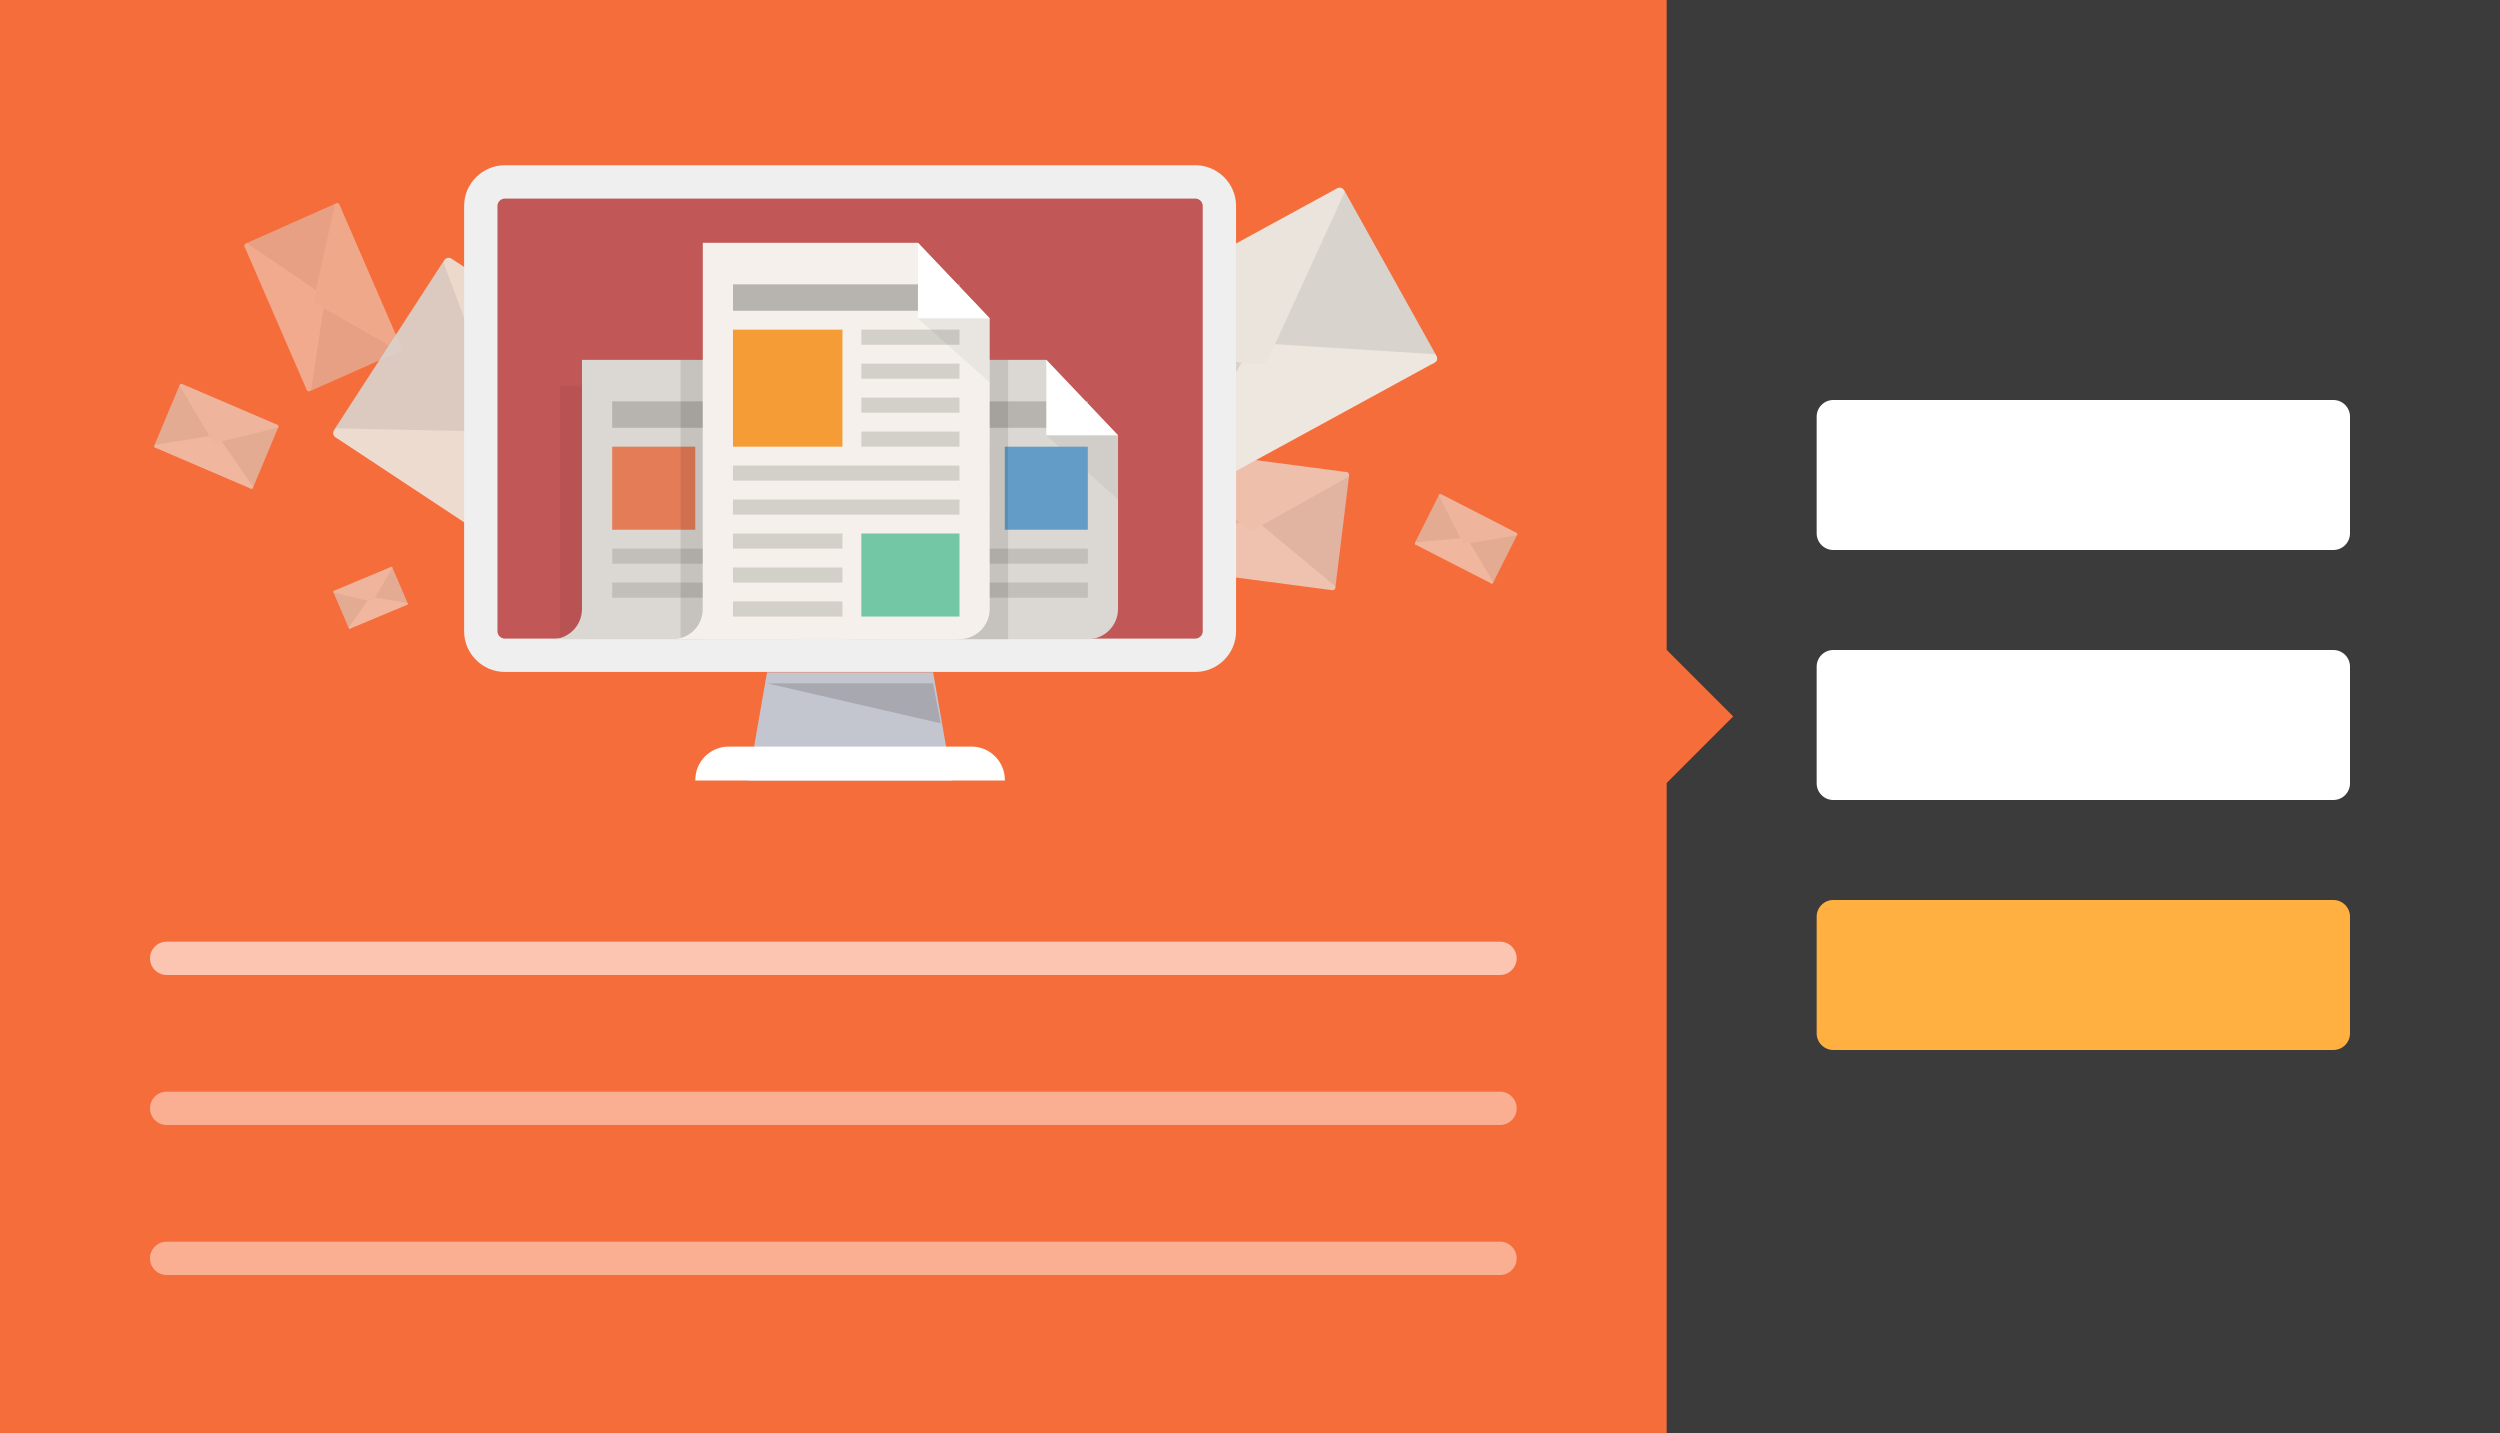 <?xml version="1.0" encoding="utf-8"?>
<!-- Generator: Adobe Illustrator 18.1.1, SVG Export Plug-In . SVG Version: 6.00 Build 0)  -->
<!DOCTYPE svg PUBLIC "-//W3C//DTD SVG 1.1//EN" "http://www.w3.org/Graphics/SVG/1.1/DTD/svg11.dtd">
<svg version="1.1" xmlns="http://www.w3.org/2000/svg" xmlns:xlink="http://www.w3.org/1999/xlink" x="0px" y="0px" width="150px"
	 height="86px" viewBox="0 0 150 86" enable-background="new 0 0 150 86" xml:space="preserve">
<g id="Layer_1">
	<rect fill="#F56D3B" width="150" height="86"/>
	<path opacity="0.6" fill="#FFFFFF" d="M90,58.5H10c-0.552,0-1-0.448-1-1v0c0-0.552,0.448-1,1-1h80c0.552,0,1,0.448,1,1v0
		C91,58.052,90.552,58.5,90,58.5z"/>
	<path opacity="0.45" fill="#FFFFFF" d="M90,67.5H10c-0.552,0-1-0.448-1-1l0,0c0-0.552,0.448-1,1-1h80c0.552,0,1,0.448,1,1l0,0
		C91,67.052,90.552,67.5,90,67.5z"/>
	<path opacity="0.45" fill="#FFFFFF" d="M90,76.5H10c-0.552,0-1-0.448-1-1l0,0c0-0.552,0.448-1,1-1h80c0.552,0,1,0.448,1,1l0,0
		C91,76.052,90.552,76.5,90,76.5z"/>
	<g>
		<g>
			<polygon fill="#C4C6CF" points="57.121,46.833 44.89,46.833 46.022,40.34 55.988,40.34 			"/>
			<path fill="#FFFFFF" d="M60.292,46.833H41.719v-0.038c0-1.105,0.896-2,2-2h14.572c1.105,0,2,0.896,2,2V46.833z"/>
		</g>
		<g opacity="0.7">
			<path fill="#D9D3CD" d="M80.764,28.344l-0.437,0.127c-0.109,0.021-0.215,0.065-0.31,0.129l-4.932,2.404l4.76,4.396
				c0.218,0.029,0.264-0.032,0.294-0.276l0.808-6.584C80.961,28.422,80.87,28.324,80.764,28.344z"/>
			<path fill="#D9D3CD" d="M70.186,26.953l0.393,0.236c0.101,0.049,0.192,0.118,0.269,0.205l4.334,3.622l-5.81,3.006
				c-0.218-0.029-0.248-0.099-0.218-0.343l0.808-6.584C69.977,26.978,70.089,26.906,70.186,26.953z"/>
			<path fill="#EDE7DF" d="M69.17,33.736l5.917-2.732l5.027,4.171c0.039,0.125-0.056,0.253-0.175,0.237l-10.656-1.401
				C69.163,33.995,69.103,33.846,69.17,33.736z"/>
			<path fill="#EBE4DC" d="M80.908,28.6l-5.623,3.153c-0.192,0.107-0.421,0.078-0.581-0.075l-4.724-4.515
				c-0.039-0.124,0.056-0.253,0.175-0.237l10.641,1.399C80.915,28.341,80.976,28.489,80.908,28.6z"/>
		</g>
		<g opacity="0.5">
			<path fill="#D9D3CD" d="M24.061,20.847l-0.291-0.27c-0.065-0.072-0.145-0.132-0.236-0.174l-4.009-2.611l-1.154,5.53
				c0.076,0.176,0.142,0.183,0.338,0.096l5.286-2.347C24.091,21.029,24.123,20.917,24.061,20.847z"/>
			<path fill="#D9D3CD" d="M20.359,12.313l0,0.399c0.009,0.097-0.002,0.197-0.033,0.293l-0.766,4.865l-4.853-2.997
				c-0.076-0.176-0.037-0.23,0.159-0.317l5.286-2.347C20.246,12.167,20.35,12.219,20.359,12.313z"/>
			<path fill="#EDE7DF" d="M14.831,14.594l4.696,3.2l-0.866,5.629c-0.076,0.085-0.214,0.072-0.256-0.025l-3.73-8.598
				C14.634,14.705,14.718,14.593,14.831,14.594z"/>
			<path fill="#EBE4DC" d="M23.934,21.069l-4.879-2.791c-0.166-0.095-0.247-0.28-0.204-0.469l1.258-5.557
				c0.076-0.085,0.214-0.072,0.256,0.025l3.724,8.585C24.131,20.959,24.047,21.071,23.934,21.069z"/>
		</g>
		<g opacity="0.6">
			<path fill="#D9D3CD" d="M90.977,31.976l-0.216-0.013c-0.052-0.008-0.107-0.005-0.16,0.008l-2.593,0.288l1.428,2.73
				c0.093,0.048,0.123,0.028,0.176-0.076l1.415-2.819C91.053,32.042,91.028,31.983,90.977,31.976z"/>
			<path fill="#D9D3CD" d="M86.463,29.661l0.138,0.168c0.037,0.038,0.067,0.084,0.088,0.135l1.362,2.315l-3.082,0.417
				c-0.093-0.048-0.095-0.084-0.043-0.188l1.415-2.819C86.366,29.639,86.427,29.625,86.463,29.661z"/>
			<path fill="#EDE7DF" d="M84.924,32.536l3.087-0.277l1.584,2.672c-0.002,0.062-0.065,0.104-0.116,0.078l-4.548-2.331
				C84.879,32.651,84.876,32.575,84.924,32.536z"/>
			<path fill="#EBE4DC" d="M91.001,32.113l-3.022,0.513c-0.103,0.017-0.201-0.033-0.248-0.127l-1.393-2.777
				c0.002-0.062,0.065-0.104,0.116-0.078l4.541,2.328C91.046,31.998,91.049,32.074,91.001,32.113z"/>
		</g>
		<g opacity="0.6">
			<path fill="#D9D3CD" d="M23.454,34.025l-0.109,0.114c-0.029,0.025-0.053,0.057-0.07,0.093l-1.058,1.579l2.191,0.487
				c0.07-0.029,0.073-0.055,0.04-0.134l-0.905-2.112C23.527,34.014,23.482,34.001,23.454,34.025z"/>
			<path fill="#D9D3CD" d="M20.045,35.451l0.159,0.002c0.039-0.003,0.078,0.002,0.116,0.015l1.928,0.33l-1.216,1.912
				c-0.07,0.029-0.091,0.014-0.125-0.065l-0.905-2.112C19.986,35.494,20.007,35.453,20.045,35.451z"/>
			<path fill="#EDE7DF" d="M20.922,37.658l1.296-1.849l2.231,0.374c0.033,0.03,0.027,0.085-0.011,0.101l-3.435,1.436
				C20.965,37.737,20.921,37.703,20.922,37.658z"/>
			<path fill="#EBE4DC" d="M23.542,34.076L22.407,36c-0.039,0.066-0.113,0.097-0.187,0.079l-2.201-0.529
				c-0.033-0.03-0.027-0.085,0.011-0.101l3.43-1.434C23.499,33.998,23.543,34.031,23.542,34.076z"/>
		</g>
		<g opacity="0.6">
			<path fill="#D9D3CD" d="M16.627,25.496l-0.265,0.002c-0.065-0.006-0.13,0.002-0.194,0.023l-3.137,0.569l1.972,3.208
				c0.118,0.05,0.153,0.024,0.208-0.108l1.488-3.556C16.724,25.571,16.689,25.502,16.627,25.496z"/>
			<path fill="#D9D3CD" d="M10.927,23.054l0.183,0.194c0.049,0.043,0.089,0.096,0.118,0.157l1.855,2.708L9.36,26.881
				c-0.118-0.05-0.123-0.094-0.068-0.226l1.488-3.556C10.806,23.035,10.88,23.013,10.927,23.054z"/>
			<path fill="#EDE7DF" d="M9.292,26.689l3.74-0.598l2.156,3.124c0.002,0.076-0.071,0.133-0.135,0.105l-5.742-2.46
				C9.247,26.833,9.237,26.741,9.292,26.689z"/>
			<path fill="#EBE4DC" d="M16.667,25.662l-3.642,0.88c-0.124,0.03-0.248-0.023-0.313-0.134l-1.933-3.269
				c-0.002-0.076,0.071-0.133,0.135-0.105l5.733,2.456C16.712,25.518,16.722,25.611,16.667,25.662z"/>
		</g>
		<g>
			<path fill="#D9D3CD" d="M80.221,11.347l-0.467,0.604c-0.128,0.137-0.227,0.3-0.293,0.482l-4.309,8.138l10.802,1.252
				c0.324-0.177,0.326-0.304,0.126-0.664l-5.417-9.726C80.564,11.259,80.344,11.216,80.221,11.347z"/>
			<path fill="#D9D3CD" d="M64.502,19.926l0.766-0.069c0.185-0.034,0.378-0.03,0.568,0.012l9.459,0.623l-4.904,9.824
				c-0.324,0.177-0.434,0.111-0.634-0.249l-5.417-9.726C64.243,20.166,64.324,19.959,64.502,19.926z"/>
			<path fill="#EDE7DF" d="M69.835,30.127l5.32-9.558l10.942,0.683c0.176,0.13,0.174,0.397-0.003,0.494l-15.835,8.642
				C70.082,30.485,69.852,30.344,69.835,30.127z"/>
			<path fill="#EBE4DC" d="M80.669,11.551l-4.504,9.838c-0.153,0.335-0.495,0.522-0.863,0.473L64.43,20.414
				c-0.176-0.13-0.174-0.397,0.003-0.494l15.812-8.63C80.422,11.193,80.651,11.335,80.669,11.551z"/>
		</g>
		<g opacity="0.9">
			<path fill="#D9D3CD" d="M43.045,26.114l-0.803-0.139c-0.193-0.052-0.396-0.064-0.601-0.036l-9.823,0.001l4.214,10.808
				c0.329,0.217,0.449,0.156,0.689-0.213l6.463-9.963C43.3,26.394,43.23,26.164,43.045,26.114z"/>
			<path fill="#D9D3CD" d="M27.11,15.581l0.447,0.688c0.124,0.157,0.217,0.341,0.273,0.542l4.136,9.228L20.257,26.32
				c-0.329-0.217-0.321-0.353-0.082-0.723l6.463-9.963C26.754,15.456,26.99,15.429,27.11,15.581z"/>
			<path fill="#EDE7DF" d="M20.156,25.701l11.667,0.242l4.82,10.655c-0.035,0.231-0.288,0.363-0.468,0.244L20.122,26.231
				C19.942,26.112,19.961,25.826,20.156,25.701z"/>
			<path fill="#EBE4DC" d="M43.076,26.638l-11.522,0.666c-0.393,0.023-0.739-0.206-0.877-0.577l-4.064-10.971
				c0.035-0.231,0.288-0.363,0.467-0.244l16.03,10.596C43.291,26.227,43.272,26.514,43.076,26.638z"/>
		</g>
		<g>
			<path fill="#C25757" d="M30.296,39.317c-0.799,0-1.448-0.644-1.448-1.434V12.349c0-0.791,0.649-1.434,1.448-1.434h41.419
				c0.799,0,1.448,0.644,1.448,1.434v25.535c0,0.791-0.649,1.434-1.448,1.434H30.296z"/>
			<g>
				<path fill="#EFEFEF" d="M71.715,11.914c0.243,0,0.448,0.199,0.448,0.434v25.535c0,0.235-0.205,0.434-0.448,0.434H30.296
					c-0.243,0-0.448-0.199-0.448-0.434V12.349c0-0.235,0.205-0.434,0.448-0.434H71.715 M71.715,9.914H30.296
					c-1.346,0-2.448,1.095-2.448,2.434v25.535c0,1.339,1.102,2.434,2.448,2.434h41.419c1.346,0,2.448-1.095,2.448-2.434V12.349
					C74.163,11.01,73.061,9.914,71.715,9.914L71.715,9.914z"/>
			</g>
		</g>
		<g>
			<g opacity="0.05">
				<rect x="33.589" y="23.177" width="1.331" height="15.175"/>
			</g>
			<path fill="#DBD7D2" d="M34.919,21.591V36.54c0,1.001-0.811,1.812-1.812,1.812h14.496c0.997,0,1.812-0.815,1.812-1.812V26.121
				l-4.303-4.53L34.919,21.591z"/>
			<rect x="42.847" y="26.801" fill="#D3CFC9" width="4.756" height="0.906"/>
			<rect x="36.731" y="26.801" fill="#E57C58" width="4.983" height="4.983"/>
			<rect x="42.847" y="28.839" fill="#D3CFC9" width="4.756" height="0.906"/>
			<rect x="42.847" y="30.878" fill="#D3CFC9" width="4.756" height="0.906"/>
			<rect x="36.731" y="32.916" fill="#C2BEB9" width="10.872" height="0.906"/>
			<rect x="36.731" y="34.955" fill="#C2BEB9" width="10.872" height="0.906"/>
			<rect x="36.731" y="24.083" fill="#B7B3AE" width="10.872" height="1.585"/>
			<polygon fill="#FFFFFF" points="45.112,26.121 49.415,26.121 45.112,21.591 			"/>
			<polygon opacity="0.05" points="49.415,26.121 45.112,26.121 49.415,29.972 			"/>
		</g>
		<g>
			<g opacity="0.05">
				<rect x="51.255" y="23.177" width="1.331" height="15.175"/>
			</g>
			<path fill="#DBD7D2" d="M52.586,21.591V36.54c0,1.001-0.811,1.812-1.812,1.812H65.27c0.997,0,1.812-0.815,1.812-1.812V26.121
				l-4.303-4.53L52.586,21.591z"/>
			<rect x="54.398" y="26.801" fill="#C2BEB9" width="4.983" height="0.906"/>
			<rect x="54.398" y="28.839" fill="#C2BEB9" width="4.983" height="0.906"/>
			<rect x="54.398" y="30.878" fill="#C2BEB9" width="4.983" height="0.906"/>
			<rect x="54.398" y="32.916" fill="#C2BEB9" width="10.872" height="0.906"/>
			<rect x="54.398" y="34.955" fill="#C2BEB9" width="10.872" height="0.906"/>
			<rect x="54.398" y="24.083" fill="#B7B3AE" width="10.872" height="1.585"/>
			<polygon fill="#FFFFFF" points="62.778,26.121 67.082,26.121 62.778,21.591 			"/>
			<polygon opacity="0.05" points="67.082,26.121 62.778,26.121 67.082,29.972 			"/>
			<rect x="60.287" y="26.801" fill="#639DC7" width="4.983" height="4.983"/>
		</g>
		<g>
			<g opacity="0.1">
				<rect x="40.836" y="21.591" width="1.331" height="16.761"/>
			</g>
			<g opacity="0.1">
				<rect x="57.342" y="21.591" width="3.143" height="16.761"/>
			</g>
			<path fill="#F5F0EB" d="M42.167,14.57v21.97c0,1.001-0.811,1.812-1.812,1.812h17.214c0.997,0,1.812-0.815,1.812-1.812V19.1
				l-4.303-4.53L42.167,14.57z"/>
			<rect x="51.68" y="19.779" fill="#D3CFC9" width="5.889" height="0.906"/>
			<rect x="43.979" y="19.779" fill="#F59C36" width="6.568" height="7.021"/>
			<rect x="51.68" y="21.818" fill="#D3CFC9" width="5.889" height="0.906"/>
			<rect x="51.68" y="23.856" fill="#D3CFC9" width="5.889" height="0.906"/>
			<rect x="51.68" y="25.895" fill="#D3CFC9" width="5.889" height="0.906"/>
			<rect x="43.979" y="27.933" fill="#D3CFC9" width="13.59" height="0.906"/>
			<rect x="43.979" y="29.972" fill="#D3CFC9" width="13.59" height="0.906"/>
			<rect x="43.979" y="32.01" fill="#D3CFC9" width="6.568" height="0.906"/>
			<rect x="43.979" y="34.049" fill="#D3CFC9" width="6.568" height="0.906"/>
			<rect x="43.979" y="36.087" fill="#D3CFC9" width="6.568" height="0.906"/>
			<rect x="43.979" y="17.061" fill="#B7B3AE" width="13.59" height="1.585"/>
			<polygon fill="#FFFFFF" points="55.077,19.1 59.381,19.1 55.077,14.57 			"/>
			<polygon opacity="0.05" points="59.381,19.1 55.077,19.1 59.381,22.95 			"/>
			<rect x="51.68" y="32.01" fill="#74C7A5" width="5.889" height="4.983"/>
		</g>
		<polygon opacity="0.15" points="46.022,41 55.988,41 56.441,43.397 		"/>
	</g>
	<rect x="100" fill="#3B3B3B" width="50" height="86"/>
	<path fill="#FFB040" d="M140,63h-30c-0.552,0-1-0.448-1-1v-7c0-0.552,0.448-1,1-1h30c0.552,0,1,0.448,1,1v7
		C141,62.552,140.552,63,140,63z"/>
	<path fill="#FFFFFF" d="M140,48h-30c-0.552,0-1-0.448-1-1v-7c0-0.552,0.448-1,1-1h30c0.552,0,1,0.448,1,1v7
		C141,47.552,140.552,48,140,48z"/>
	<path fill="#FFFFFF" d="M140,33h-30c-0.552,0-1-0.448-1-1v-7c0-0.552,0.448-1,1-1h30c0.552,0,1,0.448,1,1v7
		C141,32.552,140.552,33,140,33z"/>
	
		<rect x="97.172" y="40.172" transform="matrix(0.707 0.707 -0.707 0.707 59.695 -58.116)" fill="#F56D3B" width="5.657" height="5.657"/>
</g>
<g id="Layer_2" display="none">
</g>
</svg>
